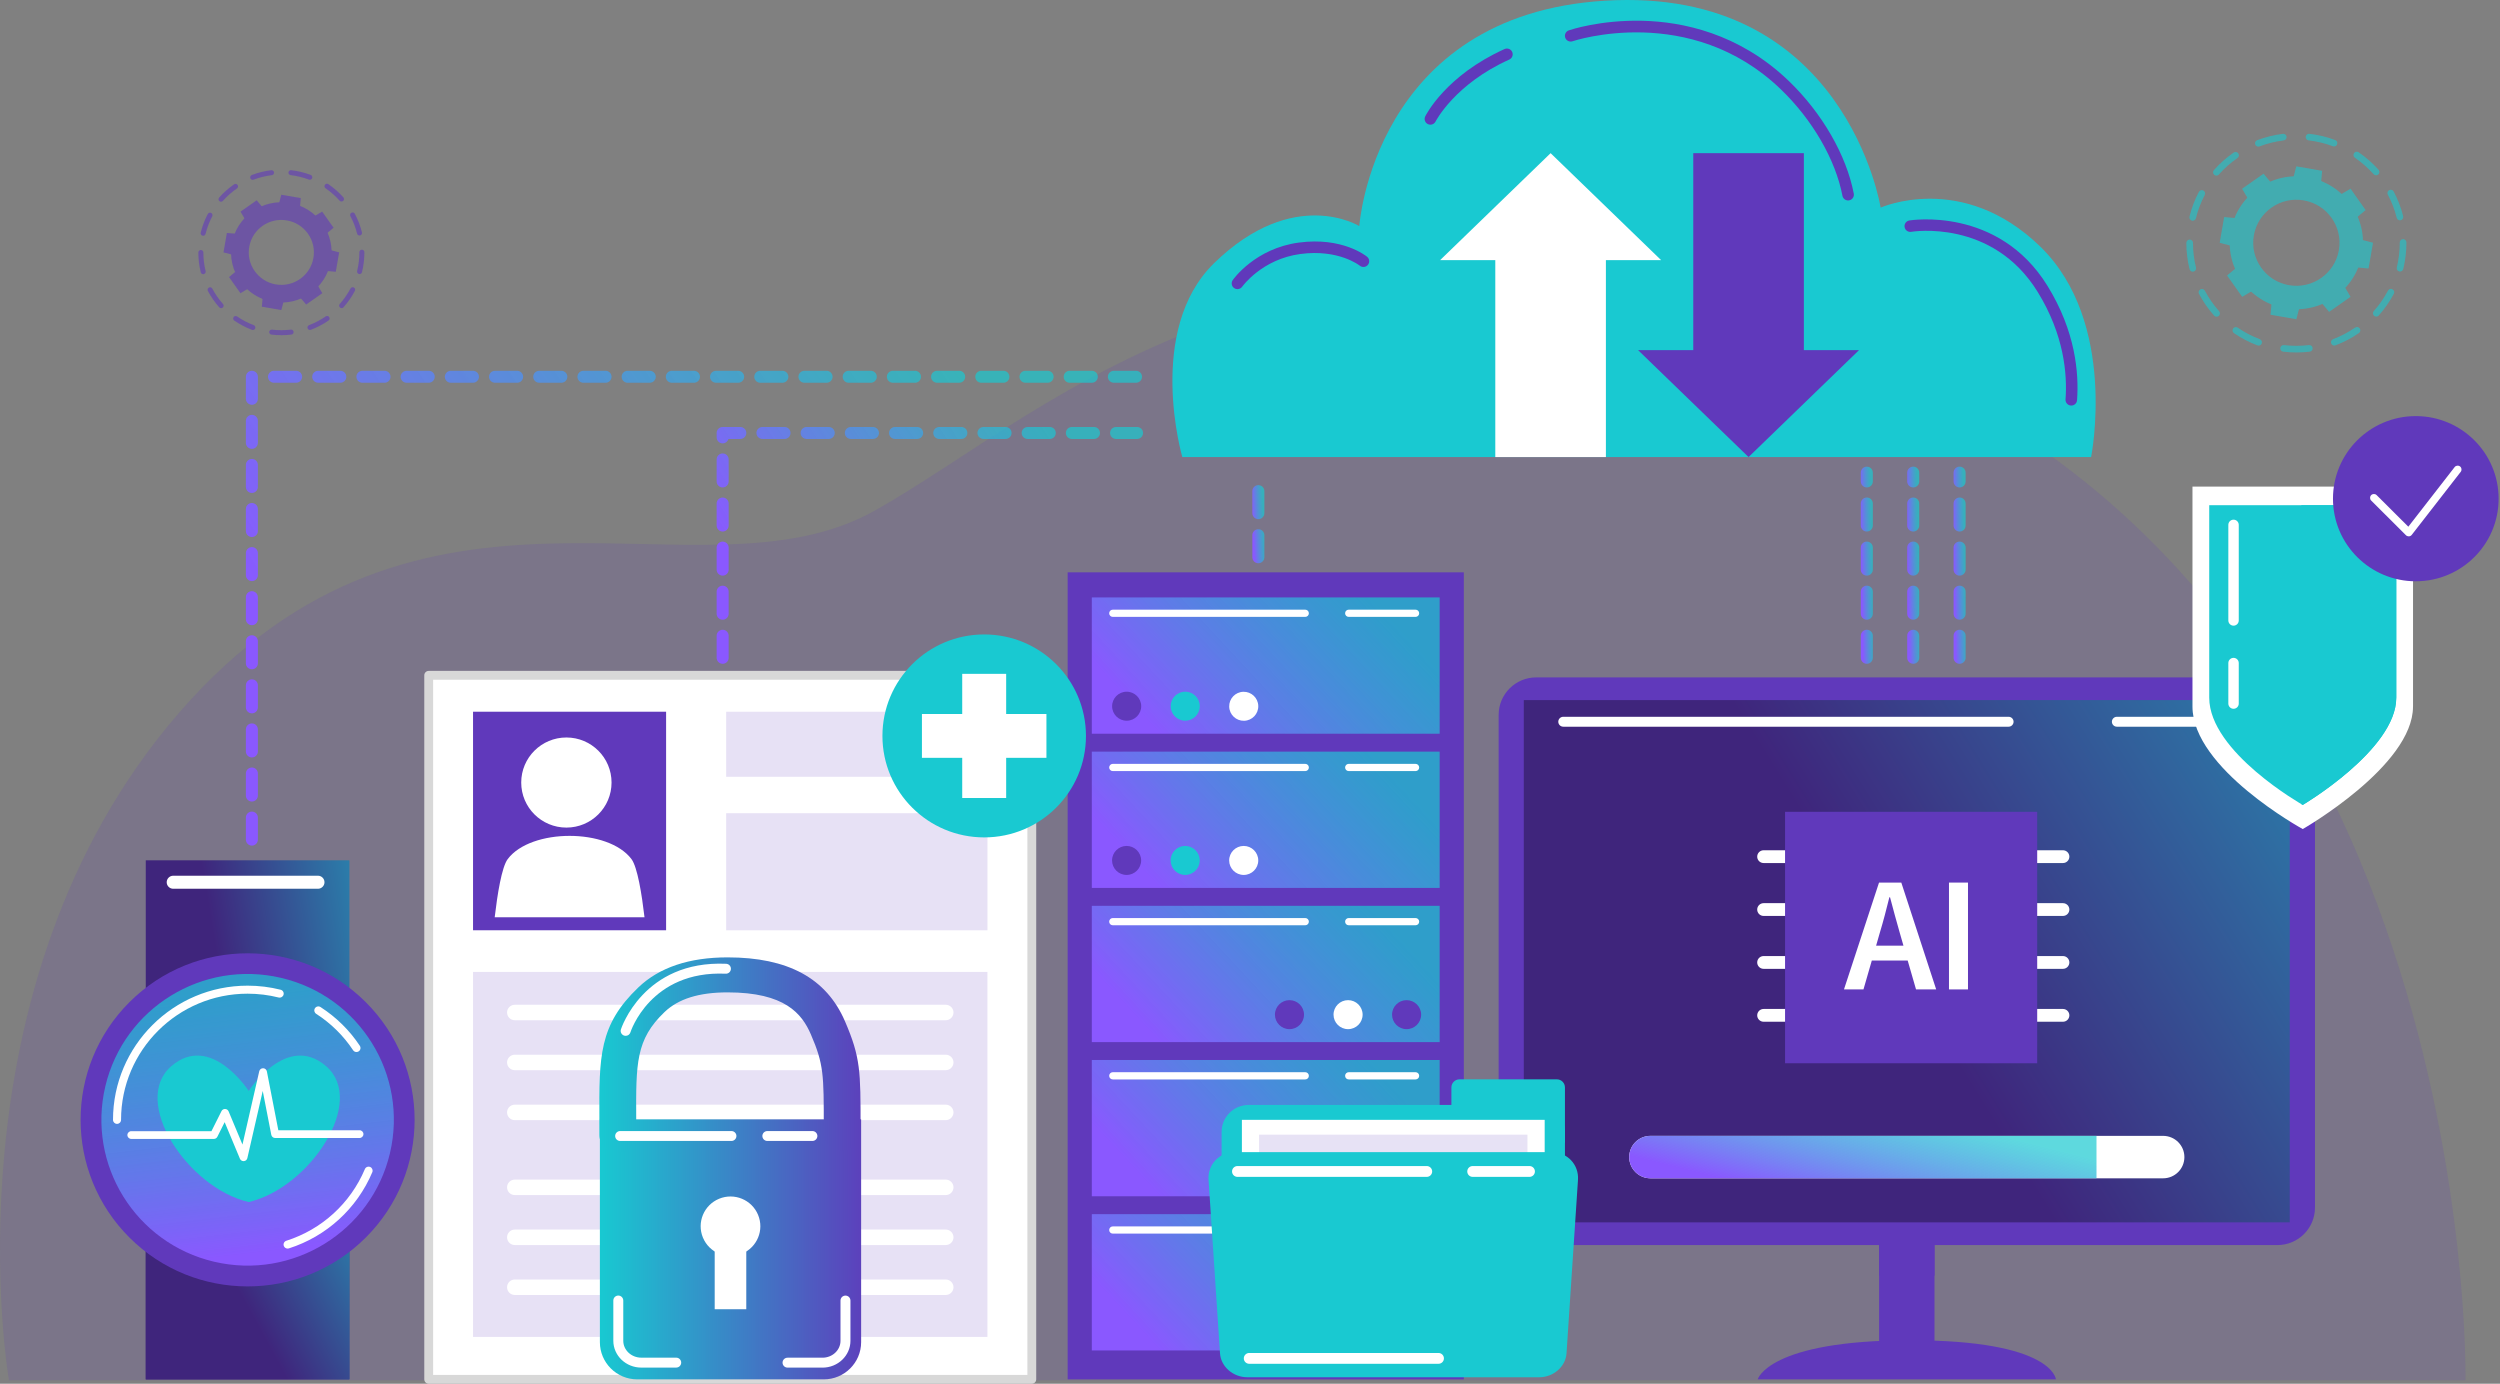 <svg width="542" height="300" viewBox="0 0 542 300" fill="none" xmlns="http://www.w3.org/2000/svg">
<rect x="0" y="0" width="542" height="300" fill="#808080" stroke="none"/>
<g opacity="0.6">
<path d="M497.86 76.415H497.856C496.902 76.415 495.944 76.359 495.003 76.246C494.608 76.201 494.323 75.843 494.372 75.445C494.418 75.052 494.781 74.767 495.176 74.817C496.06 74.922 496.962 74.975 497.86 74.975H497.863C498.769 74.975 499.681 74.918 500.58 74.813C500.978 74.764 501.333 75.045 501.383 75.442C501.432 75.835 501.15 76.194 500.752 76.243C499.801 76.359 498.829 76.415 497.863 76.415H497.86ZM489.669 74.929C489.585 74.929 489.497 74.915 489.416 74.883C487.619 74.205 485.907 73.309 484.322 72.221C483.994 71.996 483.913 71.546 484.139 71.219C484.364 70.892 484.815 70.812 485.143 71.037C486.629 72.062 488.239 72.902 489.927 73.538C490.3 73.678 490.487 74.093 490.346 74.465C490.237 74.753 489.962 74.929 489.673 74.929H489.669ZM506.075 74.918C505.783 74.918 505.511 74.743 505.402 74.455C505.261 74.082 505.448 73.668 505.821 73.527C507.505 72.888 509.112 72.045 510.598 71.019C510.926 70.794 511.377 70.875 511.602 71.202C511.828 71.528 511.747 71.978 511.419 72.203C509.837 73.296 508.125 74.191 506.332 74.873C506.248 74.904 506.16 74.918 506.075 74.918ZM480.556 68.662C480.355 68.662 480.158 68.581 480.017 68.419C478.738 66.986 477.639 65.401 476.744 63.708C476.558 63.357 476.695 62.921 477.047 62.735C477.399 62.549 477.836 62.686 478.023 63.037C478.865 64.625 479.897 66.115 481.098 67.464C481.363 67.762 481.334 68.216 481.039 68.479C480.901 68.602 480.729 68.662 480.559 68.662H480.556ZM515.174 68.641C515.005 68.641 514.833 68.581 514.695 68.458C514.396 68.194 514.371 67.741 514.635 67.443C515.837 66.094 516.869 64.6 517.707 63.009C517.894 62.658 518.327 62.524 518.683 62.707C519.035 62.893 519.173 63.325 518.986 63.68C518.095 65.373 516.992 66.961 515.717 68.398C515.573 68.56 515.375 68.641 515.178 68.641H515.174ZM475.395 58.899C475.071 58.899 474.775 58.681 474.694 58.351C474.236 56.499 474 54.585 474 52.659C474 52.262 474.321 51.939 474.719 51.939C475.117 51.939 475.441 52.259 475.441 52.659C475.441 54.469 475.663 56.267 476.093 58.006C476.188 58.393 475.952 58.783 475.564 58.878C475.508 58.892 475.448 58.899 475.391 58.899H475.395ZM520.325 58.867C520.268 58.867 520.209 58.86 520.152 58.846C519.765 58.751 519.529 58.361 519.624 57.975C520.054 56.236 520.268 54.437 520.268 52.628V52.561C520.268 52.164 520.593 51.841 520.991 51.841C521.389 51.841 521.713 52.164 521.713 52.561V52.617C521.713 54.553 521.48 56.468 521.026 58.319C520.945 58.646 520.649 58.867 520.325 58.867ZM475.381 47.861C475.325 47.861 475.268 47.853 475.208 47.839C474.821 47.745 474.585 47.355 474.68 46.968C475.134 45.106 475.818 43.3 476.713 41.604C476.899 41.252 477.333 41.115 477.685 41.301C478.037 41.484 478.174 41.92 477.988 42.271C477.149 43.866 476.508 45.563 476.078 47.309C475.997 47.639 475.701 47.857 475.377 47.857L475.381 47.861ZM520.307 47.762C519.983 47.762 519.691 47.544 519.606 47.218C519.173 45.471 518.521 43.782 517.676 42.187C517.489 41.836 517.623 41.4 517.975 41.214C518.327 41.027 518.764 41.161 518.951 41.512C519.849 43.209 520.543 45.011 521.005 46.87C521.1 47.256 520.864 47.646 520.48 47.741C520.42 47.755 520.364 47.762 520.304 47.762H520.307ZM480.514 38.076C480.345 38.076 480.172 38.017 480.035 37.897C479.735 37.634 479.707 37.181 479.971 36.882C481.243 35.445 482.687 34.163 484.265 33.074C484.593 32.845 485.04 32.926 485.269 33.253C485.495 33.58 485.414 34.029 485.09 34.254C483.607 35.28 482.25 36.485 481.053 37.834C480.908 37.996 480.711 38.076 480.51 38.076H480.514ZM515.136 38.006C514.938 38.006 514.738 37.925 514.597 37.764C513.395 36.418 512.032 35.22 510.546 34.201C510.218 33.977 510.133 33.527 510.359 33.2C510.584 32.873 511.035 32.789 511.363 33.014C512.945 34.1 514.396 35.375 515.675 36.808C515.939 37.103 515.914 37.56 515.615 37.824C515.477 37.946 515.305 38.006 515.136 38.006ZM489.606 31.788C489.317 31.788 489.042 31.612 488.933 31.324C488.792 30.952 488.979 30.537 489.349 30.397C491.142 29.715 493.02 29.251 494.929 29.016C495.327 28.967 495.686 29.248 495.732 29.641C495.781 30.035 495.5 30.393 495.105 30.442C493.312 30.66 491.547 31.096 489.863 31.739C489.779 31.77 489.691 31.788 489.606 31.788ZM506.012 31.749C505.927 31.749 505.843 31.735 505.758 31.704C504.071 31.071 502.306 30.643 500.509 30.432C500.115 30.386 499.829 30.028 499.878 29.634C499.924 29.241 500.287 28.956 500.678 29.006C502.591 29.23 504.472 29.687 506.269 30.362C506.642 30.502 506.829 30.917 506.688 31.289C506.579 31.577 506.304 31.756 506.012 31.756V31.749Z" fill="#19C9D1"/>
<path d="M512.091 55.092C513.455 47.251 508.181 39.789 500.318 38.433C492.455 37.073 484.973 42.332 483.613 50.174C482.25 58.015 487.523 65.477 495.386 66.833C503.249 68.192 510.732 62.933 512.091 55.092ZM488.633 51.041C489.514 45.965 494.358 42.561 499.448 43.439C504.539 44.317 507.952 49.148 507.071 54.224C506.191 59.301 501.347 62.705 496.256 61.827C491.166 60.948 487.752 56.118 488.633 51.041Z" fill="#19C9D1"/>
<path d="M508.633 57.782L509.739 51.398L514.47 52.628L513.501 58.21L508.633 57.782Z" fill="#19C9D1"/>
<path d="M485.958 53.87L487.064 47.487L482.195 47.059L481.227 52.645L485.958 53.87Z" fill="#19C9D1"/>
<path d="M492.683 63.383L499.081 64.49L497.851 69.208L492.25 68.242L492.683 63.383Z" fill="#19C9D1"/>
<path d="M496.609 40.777L503.007 41.884L503.44 37.029L497.839 36.062L496.609 40.777Z" fill="#19C9D1"/>
<path d="M501.812 63.876L507.121 60.145L509.598 64.35L504.951 67.613L501.812 63.876Z" fill="#19C9D1"/>
<path d="M488.562 45.125L493.868 41.394L490.732 37.656L486.086 40.923L488.562 45.125Z" fill="#19C9D1"/>
<path d="M486.576 56.594L490.318 61.888L486.104 64.354L482.828 59.724L486.576 56.594Z" fill="#19C9D1"/>
<path d="M505.383 43.376L509.128 48.671L512.872 45.541L509.6 40.91L505.383 43.376Z" fill="#19C9D1"/>
<path d="M497.857 63.947C497.216 63.947 496.568 63.894 495.916 63.779C495.705 63.743 495.564 63.543 495.599 63.332C495.634 63.122 495.835 62.981 496.047 63.016C501.789 64.007 507.27 60.157 508.267 54.427C508.341 53.998 508.39 53.555 508.412 53.12C508.422 52.905 508.602 52.737 508.817 52.751C509.032 52.761 509.197 52.941 509.187 53.155C509.165 53.622 509.113 54.093 509.032 54.557C508.077 60.055 503.272 63.944 497.857 63.944V63.947Z" fill="#19C9D1"/>
<path d="M507.199 47.31C507.068 47.31 506.942 47.243 506.868 47.127C505.867 45.504 504.451 44.179 502.771 43.301C502.58 43.203 502.506 42.968 502.609 42.778C502.707 42.588 502.943 42.514 503.133 42.616C504.941 43.561 506.459 44.98 507.533 46.723C507.646 46.906 507.59 47.145 507.407 47.254C507.343 47.292 507.273 47.31 507.206 47.31H507.199Z" fill="#19C9D1"/>
<path d="M487.053 51.153C487.032 51.153 487.011 51.153 486.987 51.146C486.775 51.111 486.634 50.911 486.669 50.7C487.187 47.721 488.836 45.121 491.312 43.382C493.789 41.64 496.801 40.965 499.785 41.482C499.996 41.517 500.137 41.717 500.102 41.928C500.067 42.139 499.866 42.279 499.654 42.244C496.871 41.763 494.067 42.392 491.76 44.015C489.452 45.638 487.917 48.058 487.434 50.834C487.402 51.023 487.237 51.153 487.053 51.153Z" fill="#19C9D1"/>
</g>
<g opacity="0.6">
<path d="M61.002 72.669H61C60.28 72.669 59.554 72.625 58.843 72.542C58.544 72.506 58.332 72.236 58.367 71.938C58.403 71.641 58.672 71.427 58.972 71.464C59.64 71.543 60.322 71.585 61 71.585H61.002C61.686 71.585 62.375 71.543 63.049 71.462C63.345 71.424 63.618 71.639 63.654 71.936C63.689 72.234 63.476 72.504 63.178 72.54C62.46 72.627 61.728 72.671 61 72.671L61.002 72.669ZM54.821 71.545C54.756 71.545 54.691 71.535 54.629 71.51C53.275 70.998 51.981 70.322 50.786 69.498C50.538 69.327 50.477 68.99 50.648 68.743C50.819 68.495 51.159 68.435 51.405 68.605C52.528 69.379 53.742 70.014 55.015 70.495C55.296 70.601 55.438 70.915 55.332 71.194C55.248 71.41 55.042 71.545 54.823 71.545H54.821ZM67.198 71.539C66.979 71.539 66.773 71.406 66.689 71.189C66.583 70.909 66.725 70.597 67.004 70.488C68.275 70.008 69.489 69.371 70.609 68.597C70.855 68.427 71.195 68.489 71.367 68.734C71.538 68.982 71.475 69.319 71.229 69.49C70.035 70.314 68.744 70.992 67.39 71.504C67.328 71.528 67.261 71.539 67.196 71.539H67.198ZM47.944 66.814C47.794 66.814 47.644 66.752 47.538 66.631C46.574 65.549 45.743 64.353 45.067 63.075C44.928 62.811 45.03 62.483 45.295 62.343C45.56 62.204 45.889 62.306 46.031 62.57C46.666 63.77 47.446 64.894 48.351 65.911C48.551 66.136 48.531 66.479 48.305 66.677C48.201 66.768 48.072 66.814 47.944 66.814ZM74.068 66.802C73.939 66.802 73.811 66.756 73.707 66.664C73.482 66.465 73.461 66.123 73.661 65.899C74.567 64.881 75.347 63.756 75.979 62.555C76.119 62.291 76.448 62.187 76.713 62.327C76.981 62.466 77.083 62.795 76.943 63.059C76.269 64.336 75.439 65.535 74.475 66.619C74.367 66.739 74.218 66.802 74.068 66.802ZM44.051 59.445C43.807 59.445 43.584 59.279 43.524 59.033C43.177 57.635 43.002 56.191 43 54.739C43 54.439 43.242 54.196 43.544 54.196C43.845 54.196 44.089 54.439 44.089 54.739C44.089 56.104 44.256 57.462 44.581 58.773C44.654 59.064 44.475 59.358 44.183 59.43C44.139 59.441 44.095 59.447 44.051 59.447V59.445ZM77.953 59.426C77.909 59.426 77.865 59.422 77.823 59.41C77.531 59.339 77.352 59.044 77.425 58.752C77.748 57.439 77.911 56.083 77.911 54.716V54.676C77.911 54.377 78.155 54.133 78.456 54.133C78.756 54.133 79 54.377 79 54.676V54.716C79 56.168 78.825 57.614 78.481 59.01C78.42 59.258 78.197 59.424 77.953 59.424V59.426ZM44.043 51.115C43.999 51.115 43.958 51.111 43.914 51.098C43.622 51.027 43.442 50.734 43.513 50.443C43.857 49.038 44.373 47.676 45.049 46.394C45.188 46.128 45.518 46.026 45.783 46.165C46.05 46.305 46.152 46.633 46.013 46.898C45.38 48.102 44.894 49.382 44.571 50.701C44.51 50.948 44.287 51.115 44.043 51.115ZM77.942 51.059C77.698 51.059 77.475 50.894 77.415 50.647C77.087 49.33 76.599 48.052 75.96 46.85C75.821 46.585 75.921 46.257 76.188 46.115C76.453 45.976 76.782 46.076 76.924 46.342C77.602 47.621 78.124 48.982 78.472 50.384C78.545 50.676 78.366 50.969 78.076 51.042C78.032 51.052 77.988 51.059 77.944 51.059H77.942ZM47.919 43.735C47.792 43.735 47.663 43.689 47.558 43.6C47.333 43.402 47.312 43.059 47.51 42.834C48.472 41.75 49.561 40.783 50.752 39.961C50.999 39.791 51.339 39.851 51.51 40.098C51.681 40.344 51.62 40.683 51.372 40.854C50.254 41.628 49.227 42.537 48.326 43.554C48.218 43.675 48.069 43.737 47.917 43.737L47.919 43.735ZM74.043 43.694C73.893 43.694 73.745 43.631 73.636 43.513C72.731 42.497 71.702 41.592 70.58 40.82C70.332 40.65 70.269 40.313 70.44 40.065C70.611 39.818 70.949 39.755 71.198 39.926C72.391 40.745 73.484 41.709 74.448 42.788C74.648 43.013 74.627 43.356 74.404 43.554C74.3 43.646 74.17 43.691 74.043 43.691V43.694ZM54.783 38.992C54.564 38.992 54.357 38.858 54.274 38.642C54.168 38.361 54.307 38.049 54.589 37.941C55.943 37.427 57.359 37.078 58.801 36.901C59.099 36.865 59.371 37.078 59.408 37.373C59.444 37.67 59.233 37.941 58.935 37.978C57.581 38.143 56.25 38.471 54.979 38.954C54.914 38.979 54.85 38.989 54.785 38.989L54.783 38.992ZM67.163 38.971C67.098 38.971 67.033 38.96 66.971 38.935C65.698 38.457 64.365 38.132 63.011 37.972C62.713 37.937 62.5 37.666 62.535 37.369C62.571 37.071 62.838 36.859 63.141 36.895C64.584 37.065 66.003 37.41 67.357 37.92C67.638 38.026 67.78 38.338 67.674 38.619C67.593 38.836 67.384 38.971 67.165 38.971H67.163Z" fill="#6039BB"/>
<path d="M71.738 56.575C72.764 50.658 68.788 45.03 62.852 44.005C56.919 42.981 51.276 46.947 50.247 52.865C49.221 58.782 53.197 64.41 59.133 65.436C65.066 66.46 70.709 62.494 71.738 56.575ZM54.036 53.519C54.701 49.687 58.354 47.119 62.197 47.783C66.04 48.447 68.615 52.09 67.949 55.922C67.284 59.754 63.63 62.321 59.788 61.658C55.945 60.994 53.37 57.351 54.036 53.519Z" fill="#6039BB"/>
<path d="M69.125 58.599L69.962 53.785L73.531 54.711L72.799 58.924L69.125 58.599Z" fill="#6039BB"/>
<path d="M52.023 55.649L52.859 50.832L49.185 50.508L48.453 54.723L52.023 55.649Z" fill="#6039BB"/>
<path d="M57.091 62.832L61.921 63.664L60.99 67.224L56.766 66.496L57.091 62.832Z" fill="#6039BB"/>
<path d="M60.055 45.779L64.884 46.613L65.21 42.949L60.985 42.219L60.055 45.779Z" fill="#6039BB"/>
<path d="M64 63.206L68.008 60.391L69.875 63.561L66.368 66.025L64 63.206Z" fill="#6039BB"/>
<path d="M54.008 49.058L58.013 46.241L55.645 43.422L52.141 45.885L54.008 49.058Z" fill="#6039BB"/>
<path d="M52.483 57.707L55.308 61.702L52.126 63.564L49.656 60.068L52.483 57.707Z" fill="#6039BB"/>
<path d="M66.664 47.737L69.489 51.732L72.316 49.37L69.846 45.875L66.664 47.737Z" fill="#6039BB"/>
<path d="M61.01 63.262C60.52 63.262 60.026 63.22 59.531 63.135C59.373 63.108 59.266 62.956 59.293 62.798C59.32 62.64 59.473 62.534 59.631 62.561C61.73 62.923 63.845 62.448 65.588 61.225C67.329 60.002 68.487 58.173 68.852 56.08C68.909 55.755 68.946 55.422 68.961 55.094C68.969 54.934 69.101 54.807 69.268 54.817C69.428 54.825 69.553 54.961 69.545 55.123C69.528 55.474 69.489 55.83 69.428 56.18C69.038 58.427 67.795 60.389 65.925 61.701C64.465 62.727 62.761 63.262 61.012 63.262H61.01Z" fill="#6039BB"/>
<path d="M68.054 50.698C67.956 50.698 67.86 50.648 67.803 50.558C67.05 49.333 65.98 48.334 64.712 47.671C64.568 47.596 64.513 47.419 64.588 47.278C64.663 47.134 64.841 47.08 64.983 47.155C66.345 47.868 67.493 48.94 68.302 50.255C68.387 50.392 68.344 50.571 68.206 50.656C68.158 50.685 68.106 50.7 68.054 50.7V50.698Z" fill="#6039BB"/>
<path d="M52.855 53.603C52.838 53.603 52.821 53.603 52.805 53.599C52.646 53.572 52.54 53.42 52.567 53.262C52.957 51.015 54.2 49.053 56.069 47.741C57.939 46.426 60.209 45.918 62.462 46.307C62.62 46.334 62.727 46.486 62.7 46.644C62.672 46.802 62.52 46.908 62.362 46.881C60.263 46.519 58.147 46.994 56.405 48.217C54.663 49.44 53.505 51.269 53.14 53.362C53.115 53.504 52.992 53.603 52.852 53.603H52.855Z" fill="#6039BB"/>
</g>
<path d="M534.518 299.25H1.943C1.943 299.25 -12.769 214.086 38.774 154.585C91.505 93.714 151.377 132.073 189.539 110.769C227.702 89.465 281.956 33.698 398.624 74.912C537.67 124.028 534.518 299.25 534.518 299.25Z" fill="#6039BB" fill-opacity="0.15"/>
<path d="M317.358 124.082H231.469V299.044H317.358V124.082Z" fill="#6039BB"/>
<path d="M312.117 129.523H236.703V159.07H312.117V129.523Z" fill="url(#paint0_linear_2344_2234)"/>
<path d="M282.977 133.743H241.255C240.819 133.743 240.469 133.394 240.469 132.959C240.469 132.525 240.819 132.176 241.255 132.176H282.977C283.413 132.176 283.763 132.525 283.763 132.959C283.763 133.394 283.413 133.743 282.977 133.743Z" fill="white"/>
<path d="M306.894 133.743H292.403C291.967 133.743 291.617 133.394 291.617 132.959C291.617 132.525 291.967 132.176 292.403 132.176H306.894C307.33 132.176 307.679 132.525 307.679 132.959C307.679 133.394 307.33 133.743 306.894 133.743Z" fill="white"/>
<path d="M244.289 156.252C246.031 156.235 247.429 154.815 247.413 153.078C247.397 151.342 245.972 149.947 244.231 149.963C242.49 149.979 241.091 151.4 241.107 153.136C241.123 154.873 242.548 156.268 244.289 156.252Z" fill="#6039BB"/>
<path d="M256.985 156.248C258.726 156.232 260.124 154.811 260.108 153.074C260.092 151.338 258.668 149.943 256.926 149.959C255.185 149.975 253.786 151.396 253.803 153.133C253.819 154.869 255.243 156.264 256.985 156.248Z" fill="#19C9D1"/>
<path d="M269.727 156.265C271.467 156.219 272.841 154.774 272.794 153.038C272.748 151.302 271.299 149.932 269.558 149.979C267.817 150.025 266.444 151.47 266.49 153.206C266.537 154.942 267.986 156.311 269.727 156.265Z" fill="white"/>
<path d="M312.117 162.953H236.703V192.5H312.117V162.953Z" fill="url(#paint1_linear_2344_2234)"/>
<path d="M282.977 167.173H241.255C240.819 167.173 240.469 166.824 240.469 166.389C240.469 165.954 240.819 165.605 241.255 165.605H282.977C283.413 165.605 283.763 165.954 283.763 166.389C283.763 166.824 283.413 167.173 282.977 167.173Z" fill="white"/>
<path d="M306.894 167.173H292.403C291.967 167.173 291.617 166.824 291.617 166.389C291.617 165.954 291.967 165.605 292.403 165.605H306.894C307.33 165.605 307.679 165.954 307.679 166.389C307.679 166.824 307.33 167.173 306.894 167.173Z" fill="white"/>
<path d="M247.4 186.543C247.4 188.277 245.986 189.687 244.247 189.687C242.507 189.687 241.094 188.277 241.094 186.543C241.094 184.808 242.507 183.398 244.247 183.398C245.986 183.398 247.4 184.808 247.4 186.543Z" fill="#6039BB"/>
<path d="M260.095 186.543C260.095 188.277 258.682 189.687 256.942 189.687C255.203 189.687 253.789 188.277 253.789 186.543C253.789 184.808 255.203 183.398 256.942 183.398C258.682 183.398 260.095 184.808 260.095 186.543Z" fill="#19C9D1"/>
<path d="M272.79 186.543C272.79 188.277 271.377 189.687 269.637 189.687C267.898 189.687 266.484 188.277 266.484 186.543C266.484 184.808 267.898 183.398 269.637 183.398C271.377 183.398 272.79 184.808 272.79 186.543Z" fill="white"/>
<path d="M312.117 196.383H236.703V225.929H312.117V196.383Z" fill="url(#paint2_linear_2344_2234)"/>
<path d="M282.977 200.599H241.255C240.819 200.599 240.469 200.25 240.469 199.815C240.469 199.38 240.819 199.031 241.255 199.031H282.977C283.413 199.031 283.763 199.38 283.763 199.815C283.763 200.25 283.413 200.599 282.977 200.599Z" fill="white"/>
<path d="M306.894 200.599H292.403C291.967 200.599 291.617 200.25 291.617 199.815C291.617 199.38 291.967 199.031 292.403 199.031H306.894C307.33 199.031 307.679 199.38 307.679 199.815C307.679 200.25 307.33 200.599 306.894 200.599Z" fill="white"/>
<path d="M279.559 223.121C281.301 223.121 282.712 221.713 282.712 219.976C282.712 218.24 281.301 216.832 279.559 216.832C277.818 216.832 276.406 218.24 276.406 219.976C276.406 221.713 277.818 223.121 279.559 223.121Z" fill="#6039BB"/>
<path d="M292.262 223.121C294.004 223.121 295.415 221.713 295.415 219.976C295.415 218.24 294.004 216.832 292.262 216.832C290.521 216.832 289.109 218.24 289.109 219.976C289.109 221.713 290.521 223.121 292.262 223.121Z" fill="white"/>
<path d="M304.95 223.121C306.691 223.121 308.103 221.713 308.103 219.976C308.103 218.24 306.691 216.832 304.95 216.832C303.209 216.832 301.797 218.24 301.797 219.976C301.797 221.713 303.209 223.121 304.95 223.121Z" fill="#6039BB"/>
<path d="M312.117 229.805H236.703V259.351H312.117V229.805Z" fill="url(#paint3_linear_2344_2234)"/>
<path d="M282.977 234.021H241.255C240.819 234.021 240.469 233.672 240.469 233.237C240.469 232.802 240.819 232.453 241.255 232.453H282.977C283.413 232.453 283.763 232.802 283.763 233.237C283.763 233.672 283.413 234.021 282.977 234.021Z" fill="white"/>
<path d="M306.894 234.021H292.403C291.967 234.021 291.617 233.672 291.617 233.237C291.617 232.802 291.967 232.453 292.403 232.453H306.894C307.33 232.453 307.679 232.802 307.679 233.237C307.679 233.672 307.33 234.021 306.894 234.021Z" fill="white"/>
<path d="M279.804 256.503C281.541 256.38 282.848 254.875 282.725 253.143C282.601 251.411 281.093 250.107 279.356 250.23C277.619 250.353 276.311 251.857 276.435 253.59C276.558 255.322 278.067 256.626 279.804 256.503Z" fill="#6039BB"/>
<path d="M292.507 256.503C294.244 256.38 295.552 254.875 295.428 253.143C295.304 251.411 293.796 250.107 292.059 250.23C290.322 250.353 289.014 251.857 289.138 253.59C289.261 255.322 290.77 256.626 292.507 256.503Z" fill="#19C9D1"/>
<path d="M305.032 256.553C306.772 256.502 308.142 255.054 308.091 253.318C308.04 251.582 306.588 250.216 304.847 250.267C303.106 250.318 301.737 251.767 301.788 253.502C301.839 255.238 303.291 256.604 305.032 256.553Z" fill="#19C9D1"/>
<path d="M312.117 263.23H236.703V292.777H312.117V263.23Z" fill="url(#paint4_linear_2344_2234)"/>
<path d="M282.977 267.45H241.255C240.819 267.45 240.469 267.101 240.469 266.667C240.469 266.232 240.819 265.883 241.255 265.883H282.977C283.413 265.883 283.763 266.232 283.763 266.667C283.763 267.101 283.413 267.45 282.977 267.45Z" fill="white"/>
<path d="M306.894 267.45H292.403C291.967 267.45 291.617 267.101 291.617 266.667C291.617 266.232 291.967 265.883 292.403 265.883H306.894C307.33 265.883 307.679 266.232 307.679 266.667C307.679 267.101 307.33 267.45 306.894 267.45Z" fill="white"/>
<path d="M256.327 99.086H453.353C453.353 99.086 459.228 69.845 442.294 53.426C425.417 37.064 407.725 45.015 407.725 45.015C407.725 45.015 400.121 -3.049 347.928 0.153C297.801 3.231 294.696 49.02 294.696 49.02C294.696 49.02 280.521 40.208 263.242 57.029C248.315 71.561 256.327 99.086 256.327 99.086Z" fill="#19C9D1"/>
<path d="M400.668 43.46C400.078 43.46 399.556 43.044 399.441 42.447C397.936 34.591 392.939 25.961 386.077 19.356C366.459 0.481 341.182 8.858 340.933 8.944C340.281 9.168 339.567 8.819 339.342 8.17C339.117 7.52 339.466 6.808 340.118 6.583C340.391 6.487 346.946 4.28 356.118 4.504C364.604 4.71 376.991 7.142 387.816 17.56C395.033 24.508 400.299 33.635 401.899 41.974C402.029 42.653 401.583 43.307 400.903 43.436C400.821 43.45 400.744 43.46 400.668 43.46Z" fill="#6039BB"/>
<path d="M449.053 87.922C449.024 87.922 448.991 87.922 448.962 87.922C448.272 87.87 447.754 87.272 447.807 86.584C448.209 81.079 447.491 72.573 441.774 63.298C431.965 47.38 414.542 50.223 414.365 50.257C413.684 50.376 413.037 49.922 412.918 49.244C412.798 48.565 413.253 47.92 413.933 47.8C414.125 47.767 433.216 44.651 443.906 61.993C449.973 71.837 450.735 80.897 450.304 86.77C450.256 87.425 449.705 87.927 449.058 87.927L449.053 87.922Z" fill="#6039BB"/>
<path d="M268.279 62.687C268.03 62.687 267.781 62.615 267.565 62.462C267 62.065 266.861 61.291 267.258 60.723C267.455 60.441 272.175 53.851 281.6 52.589C291.021 51.328 296.177 55.49 296.393 55.672C296.925 56.111 296.996 56.9 296.556 57.43C296.115 57.961 295.324 58.032 294.792 57.593C294.754 57.559 290.202 53.961 281.931 55.065C273.583 56.178 269.352 62.094 269.309 62.151C269.065 62.5 268.677 62.687 268.284 62.687H268.279Z" fill="#6039BB"/>
<path d="M310.108 27.034C309.921 27.034 309.734 26.991 309.557 26.905C308.939 26.599 308.685 25.854 308.986 25.237C309.164 24.879 313.481 16.359 326.184 10.634C326.817 10.352 327.555 10.629 327.842 11.255C328.125 11.881 327.847 12.622 327.219 12.908C315.384 18.241 311.272 26.265 311.234 26.341C311.013 26.781 310.573 27.034 310.113 27.034H310.108Z" fill="#6039BB"/>
<path d="M348.158 52.824H324.18V99.091H348.158V52.824Z" fill="white"/>
<path d="M336.173 33.207L312.219 56.393H360.128L336.173 33.207Z" fill="white"/>
<path d="M367.1 79.473H391.078V33.206H367.1V79.473Z" fill="#6039BB"/>
<path d="M379.087 99.088L403.037 75.906H355.133L379.087 99.088Z" fill="#6039BB"/>
<path d="M223.695 146.41H92.945V299.051H223.695V146.41Z" fill="white"/>
<path d="M144.411 154.301H102.555V201.681H144.411V154.301Z" fill="#6039BB"/>
<path d="M122.795 159.887C117.385 159.887 113 164.259 113 169.654C113 175.049 117.385 179.422 122.795 179.422C128.205 179.422 132.584 175.049 132.584 169.654C132.584 164.259 128.2 159.887 122.795 159.887Z" fill="white"/>
<path d="M110.072 186.251C108.769 187.985 107.83 193.916 107.25 198.862H139.729C139.149 193.916 138.205 187.981 136.902 186.251C131.856 179.541 115.118 179.541 110.072 186.251Z" fill="white"/>
<path d="M214.084 154.305H157.43V168.407H214.084V154.305Z" fill="#6039BB" fill-opacity="0.15"/>
<path d="M214.084 176.305H157.43V201.689H214.084V176.305Z" fill="#6039BB" fill-opacity="0.15"/>
<path d="M214.075 210.711H102.555V289.846H214.075V210.711Z" fill="#6039BB" fill-opacity="0.15"/>
<path d="M205.033 221.187H111.612C110.682 221.187 109.93 220.436 109.93 219.509C109.93 218.582 110.682 217.832 111.612 217.832H205.033C205.963 217.832 206.715 218.582 206.715 219.509C206.715 220.436 205.963 221.187 205.033 221.187Z" fill="white"/>
<path d="M205.033 232.015H111.612C110.682 232.015 109.93 231.265 109.93 230.337C109.93 229.41 110.682 228.66 111.612 228.66H205.033C205.963 228.66 206.715 229.41 206.715 230.337C206.715 231.265 205.963 232.015 205.033 232.015Z" fill="white"/>
<path d="M205.033 242.847H111.612C110.682 242.847 109.93 242.097 109.93 241.17C109.93 240.242 110.682 239.492 111.612 239.492H205.033C205.963 239.492 206.715 240.242 206.715 241.17C206.715 242.097 205.963 242.847 205.033 242.847Z" fill="white"/>
<path d="M205.033 259.093H111.612C110.682 259.093 109.93 258.343 109.93 257.416C109.93 256.489 110.682 255.738 111.612 255.738H205.033C205.963 255.738 206.715 256.489 206.715 257.416C206.715 258.343 205.963 259.093 205.033 259.093Z" fill="white"/>
<path d="M205.033 269.925H111.612C110.682 269.925 109.93 269.175 109.93 268.248C109.93 267.321 110.682 266.57 111.612 266.57H205.033C205.963 266.57 206.715 267.321 206.715 268.248C206.715 269.175 205.963 269.925 205.033 269.925Z" fill="white"/>
<path d="M205.033 280.753H111.612C110.682 280.753 109.93 280.003 109.93 279.076C109.93 278.149 110.682 277.398 111.612 277.398H205.033C205.963 277.398 206.715 278.149 206.715 279.076C206.715 280.003 205.963 280.753 205.033 280.753Z" fill="white"/>
<path d="M223.693 300.001H92.943C92.416 300.001 91.984 299.571 91.984 299.045V146.405C91.984 145.879 92.416 145.449 92.943 145.449H223.693C224.22 145.449 224.651 145.879 224.651 146.405V299.045C224.651 299.571 224.22 300.001 223.693 300.001ZM93.901 298.09H222.735V147.361H93.901V298.09Z" fill="#D8D8D8"/>
<path d="M213.374 181.549C225.558 181.549 235.436 171.699 235.436 159.548C235.436 147.397 225.558 137.547 213.374 137.547C201.19 137.547 191.312 147.397 191.312 159.548C191.312 171.699 201.19 181.549 213.374 181.549Z" fill="#19C9D1"/>
<path d="M218.136 146.09H208.609V173.008H218.136V146.09Z" fill="white"/>
<path d="M226.867 164.297V154.797H199.875V164.297H226.867Z" fill="white"/>
<path d="M381.062 299.044H445.724C445.724 299.044 445.096 290.566 414.227 290.566C383.358 290.566 381.062 299.044 381.062 299.044Z" fill="#6039BB"/>
<path d="M419.399 262.379H407.391V290.75H419.399V262.379Z" fill="#6039BB"/>
<path d="M419.399 262.379H407.391V276.567H419.399V262.379Z" fill="#6039BB"/>
<path d="M493.742 146.859H333.052C328.553 146.859 324.906 150.497 324.906 154.983V261.81C324.906 266.297 328.553 269.934 333.052 269.934H493.742C498.241 269.934 501.888 266.297 501.888 261.81V154.983C501.888 150.497 498.241 146.859 493.742 146.859Z" fill="#6039BB"/>
<path d="M496.416 151.781H330.359V265.007H496.416V151.781Z" fill="url(#paint5_linear_2344_2234)"/>
<path d="M489.03 157.549H458.938C458.343 157.549 457.859 157.066 457.859 156.474C457.859 155.881 458.343 155.398 458.938 155.398H489.03C489.625 155.398 490.108 155.881 490.108 156.474C490.108 157.066 489.625 157.549 489.03 157.549Z" fill="white"/>
<path d="M435.465 157.549H338.914C338.32 157.549 337.836 157.066 337.836 156.474C337.836 155.881 338.32 155.398 338.914 155.398H435.465C436.059 155.398 436.543 155.881 436.543 156.474C436.543 157.066 436.059 157.549 435.465 157.549Z" fill="white"/>
<path d="M391.014 187.108H382.351C381.584 187.108 380.961 186.486 380.961 185.722C380.961 184.957 381.584 184.336 382.351 184.336H391.014C391.781 184.336 392.404 184.957 392.404 185.722C392.404 186.486 391.781 187.108 391.014 187.108Z" fill="white"/>
<path d="M391.014 198.576H382.351C381.584 198.576 380.961 197.955 380.961 197.191C380.961 196.426 381.584 195.805 382.351 195.805H391.014C391.781 195.805 392.404 196.426 392.404 197.191C392.404 197.955 391.781 198.576 391.014 198.576Z" fill="white"/>
<path d="M391.014 210.045H382.351C381.584 210.045 380.961 209.424 380.961 208.659C380.961 207.895 381.584 207.273 382.351 207.273H391.014C391.781 207.273 392.404 207.895 392.404 208.659C392.404 209.424 391.781 210.045 391.014 210.045Z" fill="white"/>
<path d="M391.014 221.514H382.351C381.584 221.514 380.961 220.893 380.961 220.128C380.961 219.363 381.584 218.742 382.351 218.742H391.014C391.781 218.742 392.404 219.363 392.404 220.128C392.404 220.893 391.781 221.514 391.014 221.514Z" fill="white"/>
<path d="M447.249 187.108H438.585C437.818 187.108 437.195 186.486 437.195 185.722C437.195 184.957 437.818 184.336 438.585 184.336H447.249C448.015 184.336 448.638 184.957 448.638 185.722C448.638 186.486 448.015 187.108 447.249 187.108Z" fill="white"/>
<path d="M447.249 198.576H438.585C437.818 198.576 437.195 197.955 437.195 197.191C437.195 196.426 437.818 195.805 438.585 195.805H447.249C448.015 195.805 448.638 196.426 448.638 197.191C448.638 197.955 448.015 198.576 447.249 198.576Z" fill="white"/>
<path d="M447.249 210.045H438.585C437.818 210.045 437.195 209.424 437.195 208.659C437.195 207.895 437.818 207.273 438.585 207.273H447.249C448.015 207.273 448.638 207.895 448.638 208.659C448.638 209.424 448.015 210.045 447.249 210.045Z" fill="white"/>
<path d="M447.249 221.514H438.585C437.818 221.514 437.195 220.893 437.195 220.128C437.195 219.363 437.818 218.742 438.585 218.742H447.249C448.015 218.742 448.638 219.363 448.638 220.128C448.638 220.893 448.015 221.514 447.249 221.514Z" fill="white"/>
<path d="M441.665 176H387V230.515H441.665V176Z" fill="#6039BB"/>
<path d="M413.588 208.236H405.811L404 214.506H399.773L407.373 191.344H412.203L419.765 214.506H415.395L413.584 208.236H413.588ZM412.668 205.016L411.854 202.182C411.144 199.74 410.435 197.083 409.76 194.531H409.616C408.974 197.116 408.303 199.735 407.555 202.182L406.741 205.016H412.673H412.668Z" fill="white"/>
<path d="M422.539 191.344H426.66V214.506H422.539V191.344Z" fill="white"/>
<path d="M468.963 255.458H357.825C355.276 255.458 353.211 253.398 353.211 250.856C353.211 248.314 355.276 246.254 357.825 246.254H468.963C471.512 246.254 473.577 248.314 473.577 250.856C473.577 253.398 471.512 255.458 468.963 255.458Z" fill="white"/>
<path d="M454.52 246.254H357.825C355.276 246.254 353.211 248.314 353.211 250.856C353.211 253.398 355.276 255.458 357.825 255.458H454.52V246.254Z" fill="url(#paint6_linear_2344_2234)"/>
<path d="M523.141 153.183C523.141 166.061 499.235 179.742 499.235 179.742C499.235 179.742 475.328 166.663 475.328 153.183V105.496H523.146V153.183H523.141Z" fill="white"/>
<path d="M519.509 151.263C519.509 162.532 499.235 174.507 499.235 174.507C499.235 174.507 478.961 163.062 478.961 151.263V109.531H519.514V151.263H519.509Z" fill="#19C9D1"/>
<path d="M498.934 174.33C499.126 174.44 499.236 174.507 499.236 174.507C499.236 174.507 519.511 162.532 519.511 151.263V109.531H498.93V174.335L498.934 174.33Z" fill="#19C9D1"/>
<path d="M484.232 153.665C483.609 153.665 483.102 153.158 483.102 152.537V143.749C483.102 143.128 483.609 142.621 484.232 142.621C484.855 142.621 485.363 143.128 485.363 143.749V152.537C485.363 153.158 484.855 153.665 484.232 153.665Z" fill="white"/>
<path d="M484.232 135.645C483.609 135.645 483.102 135.138 483.102 134.517V113.792C483.102 113.171 483.609 112.664 484.232 112.664C484.855 112.664 485.363 113.171 485.363 113.792V134.517C485.363 135.138 484.855 135.645 484.232 135.645Z" fill="white"/>
<path d="M523.744 126.022C533.66 126.022 541.699 118.006 541.699 108.117C541.699 98.228 533.66 90.211 523.744 90.211C513.828 90.211 505.789 98.228 505.789 108.117C505.789 118.006 513.828 126.022 523.744 126.022Z" fill="#6039BB"/>
<path d="M522.204 116.282C521.984 116.282 521.768 116.196 521.61 116.038L514.073 108.521C513.747 108.196 513.747 107.666 514.073 107.341C514.398 107.016 514.93 107.016 515.256 107.341L522.123 114.189L532.162 101.272C532.444 100.909 532.972 100.842 533.336 101.124C533.7 101.406 533.767 101.931 533.484 102.295L522.866 115.962C522.717 116.153 522.497 116.267 522.257 116.282C522.238 116.282 522.223 116.282 522.204 116.282Z" fill="white"/>
<path d="M270.704 239.555H333.42C336.654 239.555 339.28 242.173 339.28 245.399V287.485C339.28 290.71 336.654 293.329 333.42 293.329H270.704C267.47 293.329 264.844 290.71 264.844 287.485V245.399C264.844 242.173 267.47 239.555 270.704 239.555Z" fill="#19C9D1"/>
<path d="M316.423 234H337.521C338.494 234 339.28 234.784 339.28 235.754V247.734H314.664V235.754C314.664 234.784 315.45 234 316.423 234Z" fill="#19C9D1"/>
<path d="M334.886 242.781H269.242V293.822H334.886V242.781Z" fill="white"/>
<path d="M331.151 245.996H272.969V252.839H331.151V245.996Z" fill="#E7E2F5"/>
<path d="M331.151 256.945H272.969V260.367H331.151V256.945Z" fill="#D8D8D8"/>
<path d="M331.151 262.422H272.969V265.843H331.151V262.422Z" fill="#D8D8D8"/>
<path d="M331.151 267.891H272.969V271.312H331.151V267.891Z" fill="#D8D8D8"/>
<path d="M331.151 275.328H272.969V278.75H331.151V275.328Z" fill="#D8D8D8"/>
<path d="M331.151 280.805H272.969V284.226H331.151V280.805Z" fill="#D8D8D8"/>
<path d="M331.151 286.273H272.969V289.695H331.151V286.273Z" fill="#D8D8D8"/>
<path d="M333.699 298.59H270.427C267.341 298.59 264.691 296.286 264.5 293.419L262.013 255.778C261.797 252.485 264.332 249.785 267.686 249.785H336.435C339.784 249.785 342.324 252.48 342.108 255.778L339.621 293.419C339.43 296.286 336.78 298.59 333.694 298.59H333.699Z" fill="#19C9D1"/>
<path d="M331.591 255.148H319.28C318.629 255.148 318.102 254.622 318.102 253.972C318.102 253.323 318.629 252.797 319.28 252.797H331.591C332.242 252.797 332.769 253.323 332.769 253.972C332.769 254.622 332.242 255.148 331.591 255.148Z" fill="white"/>
<path d="M309.316 255.148H268.288C267.636 255.148 267.109 254.622 267.109 253.972C267.109 253.323 267.636 252.797 268.288 252.797H309.316C309.968 252.797 310.495 253.323 310.495 253.972C310.495 254.622 309.968 255.148 309.316 255.148Z" fill="white"/>
<path d="M311.863 295.671H270.835C270.183 295.671 269.656 295.145 269.656 294.5C269.656 293.855 270.183 293.324 270.835 293.324H311.863C312.514 293.324 313.042 293.85 313.042 294.5C313.042 295.15 312.514 295.671 311.863 295.671Z" fill="white"/>
<path d="M75.754 186.516H31.602V299.049H75.754V186.516Z" fill="url(#paint7_linear_2344_2234)"/>
<path d="M75.754 264.836H31.602V299.051H75.754V264.836Z" fill="url(#paint8_linear_2344_2234)"/>
<path d="M68.931 192.684H37.559C36.773 192.684 36.141 192.049 36.141 191.27C36.141 190.491 36.778 189.855 37.559 189.855H68.931C69.717 189.855 70.35 190.491 70.35 191.27C70.35 192.049 69.712 192.684 68.931 192.684Z" fill="white"/>
<path d="M79.284 268.317C93.423 254.216 93.423 231.354 79.284 217.253C65.144 203.152 42.219 203.152 28.079 217.253C13.939 231.354 13.939 254.216 28.079 268.317C42.219 282.418 65.144 282.418 79.284 268.317Z" fill="#6039BB"/>
<path d="M84.537 250.034C88.558 233.043 78.006 216.018 60.968 212.007C43.93 207.997 26.857 218.52 22.836 235.512C18.815 252.503 29.367 269.528 46.405 273.539C63.443 277.549 80.516 267.026 84.537 250.034Z" fill="url(#paint9_linear_2344_2234)"/>
<path d="M70.68 231.13C62.151 223.795 53.942 236.487 53.942 236.487H53.899C53.899 236.487 45.691 223.795 37.161 231.13C28.258 238.785 40.721 257.537 53.899 260.595H53.942C67.115 257.532 79.579 238.781 70.68 231.13Z" fill="#19C9D1"/>
<path d="M52.798 251.731C52.458 251.731 52.151 251.531 52.017 251.215L48.706 243.287L47.12 246.456C46.976 246.742 46.684 246.919 46.363 246.919H28.461C27.996 246.919 27.617 246.542 27.617 246.078C27.617 245.615 27.996 245.237 28.461 245.237H45.841L48.021 240.889C48.169 240.592 48.481 240.406 48.807 240.425C49.137 240.435 49.43 240.64 49.559 240.941L52.568 248.138L56.205 232.249C56.296 231.862 56.641 231.584 57.044 231.594C57.442 231.599 57.782 231.885 57.858 232.277L60.341 245.036H77.951C78.415 245.036 78.794 245.414 78.794 245.877C78.794 246.341 78.415 246.719 77.951 246.719H59.646C59.243 246.719 58.894 246.432 58.817 246.035L56.962 236.516L53.627 251.081C53.546 251.44 53.244 251.703 52.875 251.731C52.851 251.731 52.827 251.731 52.803 251.731H52.798Z" fill="white"/>
<path d="M62.353 270.694C61.984 270.694 61.639 270.46 61.519 270.087C61.37 269.628 61.624 269.141 62.084 268.993C69.766 266.546 75.971 260.883 79.105 253.462C79.292 253.018 79.805 252.812 80.25 252.998C80.696 253.185 80.902 253.696 80.715 254.14C77.38 262.03 70.782 268.051 62.616 270.656C62.53 270.684 62.439 270.699 62.348 270.699L62.353 270.694Z" fill="white"/>
<path d="M77.281 228.082C76.999 228.082 76.721 227.943 76.553 227.69C74.444 224.517 71.747 221.86 68.541 219.791C68.134 219.528 68.019 218.993 68.282 218.587C68.546 218.18 69.082 218.066 69.49 218.329C72.897 220.527 75.767 223.351 78.01 226.725C78.278 227.126 78.168 227.666 77.765 227.934C77.617 228.034 77.449 228.077 77.281 228.077V228.082Z" fill="white"/>
<path d="M25.372 243.658C24.888 243.658 24.5 243.267 24.5 242.789C24.5 226.742 37.591 213.691 53.678 213.691C56.102 213.691 58.517 213.988 60.846 214.575C61.316 214.695 61.598 215.168 61.479 215.632C61.359 216.1 60.884 216.377 60.42 216.262C58.23 215.708 55.963 215.431 53.678 215.431C38.55 215.431 26.244 227.702 26.244 242.789C26.244 243.271 25.851 243.658 25.372 243.658Z" fill="white"/>
<path d="M130.055 242.676H186.694V290.974C186.694 295.428 183.067 299.045 178.601 299.045H138.148C133.682 299.045 130.055 295.428 130.055 290.974V242.676Z" fill="url(#paint10_linear_2344_2234)"/>
<path d="M133.943 249.888C131.739 249.888 129.957 248.192 129.957 246.094L129.947 242.682C129.889 229.01 129.827 222.253 138.409 214.058C142.923 209.742 149.426 207.559 157.73 207.559C170.831 207.559 179.154 212.079 183.175 221.379C186.582 229.259 186.577 232.274 186.572 244.307V245.716C186.572 247.814 184.785 249.511 182.581 249.511C180.376 249.511 178.594 247.814 178.594 245.716V244.302C178.599 233.072 178.603 230.75 175.8 224.265C173.85 219.759 170.179 215.147 157.735 215.147C151.544 215.147 147.073 216.543 144.069 219.414C137.825 225.378 137.877 230.534 137.93 242.653L137.94 246.094C137.94 248.192 136.152 249.888 133.953 249.888H133.943Z" fill="url(#paint11_linear_2344_2234)"/>
<path d="M160.85 271.811C164.15 270.447 165.718 266.674 164.351 263.382C162.983 260.09 159.199 258.527 155.898 259.891C152.598 261.254 151.03 265.028 152.397 268.32C153.765 271.611 157.549 273.174 160.85 271.811Z" fill="white"/>
<path d="M161.793 269.672H154.945V283.841H161.793V269.672Z" fill="white"/>
<path d="M176.13 247.361H166.359C165.765 247.361 165.281 246.879 165.281 246.286C165.281 245.694 165.765 245.211 166.359 245.211H176.13C176.724 245.211 177.208 245.694 177.208 246.286C177.208 246.879 176.724 247.361 176.13 247.361Z" fill="white"/>
<path d="M158.577 247.361H134.445C133.851 247.361 133.367 246.879 133.367 246.286C133.367 245.694 133.851 245.211 134.445 245.211H158.577C159.171 245.211 159.655 245.694 159.655 246.286C159.655 246.879 159.171 247.361 158.577 247.361Z" fill="white"/>
<path d="M135.642 224.569C135.536 224.569 135.431 224.555 135.325 224.522C134.755 224.345 134.434 223.743 134.611 223.179C134.659 223.031 139.47 208.164 157.43 208.948C158.024 208.972 158.489 209.478 158.46 210.071C158.436 210.663 157.938 211.122 157.334 211.098C141.004 210.382 136.715 223.676 136.677 223.81C136.533 224.273 136.106 224.569 135.646 224.569H135.642Z" fill="white"/>
<path d="M146.611 296.496H139.035C135.691 296.496 132.969 293.887 132.969 290.676V281.95C132.969 281.358 133.453 280.875 134.047 280.875C134.641 280.875 135.125 281.358 135.125 281.95V290.676C135.125 292.697 136.879 294.341 139.03 294.341H146.606C147.201 294.341 147.684 294.824 147.684 295.417C147.684 296.009 147.201 296.492 146.606 296.492L146.611 296.496Z" fill="white"/>
<path d="M178.315 296.5H170.734C170.14 296.5 169.656 296.017 169.656 295.424C169.656 294.832 170.14 294.349 170.734 294.349H178.315C180.471 294.349 182.22 292.705 182.22 290.684V281.958C182.22 281.365 182.704 280.883 183.299 280.883C183.893 280.883 184.377 281.365 184.377 281.958V290.684C184.377 293.895 181.655 296.504 178.31 296.504L178.315 296.5Z" fill="white"/>
<path d="M54.608 183.33C53.889 183.33 53.305 182.747 53.305 182.03V177.251C53.305 176.535 53.889 175.952 54.608 175.952C55.327 175.952 55.911 176.535 55.911 177.251V182.03C55.911 182.747 55.327 183.33 54.608 183.33ZM54.608 173.773C53.889 173.773 53.305 173.19 53.305 172.473V167.694C53.305 166.977 53.889 166.394 54.608 166.394C55.327 166.394 55.911 166.977 55.911 167.694V172.473C55.911 173.19 55.327 173.773 54.608 173.773ZM54.608 164.215C53.889 164.215 53.305 163.632 53.305 162.915V158.137C53.305 157.42 53.889 156.837 54.608 156.837C55.327 156.837 55.911 157.42 55.911 158.137V162.915C55.911 163.632 55.327 164.215 54.608 164.215ZM54.608 154.658C53.889 154.658 53.305 154.075 53.305 153.358V148.579C53.305 147.863 53.889 147.28 54.608 147.28C55.327 147.28 55.911 147.863 55.911 148.579V153.358C55.911 154.075 55.327 154.658 54.608 154.658ZM54.608 145.1C53.889 145.1 53.305 144.517 53.305 143.801V139.022C53.305 138.305 53.889 137.722 54.608 137.722C55.327 137.722 55.911 138.305 55.911 139.022V143.801C55.911 144.517 55.327 145.1 54.608 145.1ZM54.608 135.543C53.889 135.543 53.305 134.96 53.305 134.243V129.465C53.305 128.748 53.889 128.165 54.608 128.165C55.327 128.165 55.911 128.748 55.911 129.465V134.243C55.911 134.96 55.327 135.543 54.608 135.543ZM54.608 125.986C53.889 125.986 53.305 125.403 53.305 124.686V119.907C53.305 119.19 53.889 118.607 54.608 118.607C55.327 118.607 55.911 119.19 55.911 119.907V124.686C55.911 125.403 55.327 125.986 54.608 125.986ZM54.608 116.428C53.889 116.428 53.305 115.845 53.305 115.129V110.35C53.305 109.633 53.889 109.05 54.608 109.05C55.327 109.05 55.911 109.633 55.911 110.35V115.129C55.911 115.845 55.327 116.428 54.608 116.428ZM54.608 106.871C53.889 106.871 53.305 106.288 53.305 105.571V100.793C53.305 100.076 53.889 99.493 54.608 99.493C55.327 99.493 55.911 100.076 55.911 100.793V105.571C55.911 106.288 55.327 106.871 54.608 106.871ZM54.608 97.314C53.889 97.314 53.305 96.731 53.305 96.014V91.235C53.305 90.518 53.889 89.935 54.608 89.935C55.327 89.935 55.911 90.518 55.911 91.235V96.014C55.911 96.731 55.327 97.314 54.608 97.314ZM54.608 87.756C53.889 87.756 53.305 87.173 53.305 86.457V81.683C53.305 80.966 53.889 80.383 54.608 80.383C55.327 80.383 55.916 80.966 55.916 81.683C55.916 81.711 55.916 81.74 55.916 81.764V86.457C55.916 87.173 55.332 87.756 54.613 87.756H54.608ZM246.287 82.982H241.495C240.776 82.982 240.191 82.399 240.191 81.683C240.191 80.966 240.776 80.383 241.495 80.383H246.287C247.005 80.383 247.59 80.966 247.59 81.683C247.59 82.399 247.005 82.982 246.287 82.982ZM236.703 82.982H231.911C231.192 82.982 230.608 82.399 230.608 81.683C230.608 80.966 231.192 80.383 231.911 80.383H236.703C237.422 80.383 238.006 80.966 238.006 81.683C238.006 82.399 237.422 82.982 236.703 82.982ZM227.119 82.982H222.327C221.609 82.982 221.024 82.399 221.024 81.683C221.024 80.966 221.609 80.383 222.327 80.383H227.119C227.838 80.383 228.423 80.966 228.423 81.683C228.423 82.399 227.838 82.982 227.119 82.982ZM217.535 82.982H212.744C212.025 82.982 211.44 82.399 211.44 81.683C211.44 80.966 212.025 80.383 212.744 80.383H217.535C218.254 80.383 218.839 80.966 218.839 81.683C218.839 82.399 218.254 82.982 217.535 82.982ZM207.952 82.982H203.16C202.441 82.982 201.857 82.399 201.857 81.683C201.857 80.966 202.441 80.383 203.16 80.383H207.952C208.671 80.383 209.255 80.966 209.255 81.683C209.255 82.399 208.671 82.982 207.952 82.982ZM198.368 82.982H193.576C192.857 82.982 192.273 82.399 192.273 81.683C192.273 80.966 192.857 80.383 193.576 80.383H198.368C199.087 80.383 199.672 80.966 199.672 81.683C199.672 82.399 199.087 82.982 198.368 82.982ZM188.784 82.982H183.993C183.274 82.982 182.689 82.399 182.689 81.683C182.689 80.966 183.274 80.383 183.993 80.383H188.784C189.503 80.383 190.088 80.966 190.088 81.683C190.088 82.399 189.503 82.982 188.784 82.982ZM179.201 82.982H174.409C173.69 82.982 173.106 82.399 173.106 81.683C173.106 80.966 173.69 80.383 174.409 80.383H179.201C179.92 80.383 180.504 80.966 180.504 81.683C180.504 82.399 179.92 82.982 179.201 82.982ZM169.617 82.982H164.825C164.106 82.982 163.522 82.399 163.522 81.683C163.522 80.966 164.106 80.383 164.825 80.383H169.617C170.336 80.383 170.92 80.966 170.92 81.683C170.92 82.399 170.336 82.982 169.617 82.982ZM160.033 82.982H155.242C154.523 82.982 153.938 82.399 153.938 81.683C153.938 80.966 154.523 80.383 155.242 80.383H160.033C160.752 80.383 161.337 80.966 161.337 81.683C161.337 82.399 160.752 82.982 160.033 82.982ZM150.45 82.982H145.658C144.939 82.982 144.354 82.399 144.354 81.683C144.354 80.966 144.939 80.383 145.658 80.383H150.45C151.168 80.383 151.753 80.966 151.753 81.683C151.753 82.399 151.168 82.982 150.45 82.982ZM140.866 82.982H136.074C135.355 82.982 134.771 82.399 134.771 81.683C134.771 80.966 135.355 80.383 136.074 80.383H140.866C141.585 80.383 142.169 80.966 142.169 81.683C142.169 82.399 141.585 82.982 140.866 82.982ZM131.282 82.982H126.49C125.772 82.982 125.187 82.399 125.187 81.683C125.187 80.966 125.772 80.383 126.49 80.383H131.282C132.001 80.383 132.586 80.966 132.586 81.683C132.586 82.399 132.001 82.982 131.282 82.982ZM121.699 82.982H116.907C116.188 82.982 115.603 82.399 115.603 81.683C115.603 80.966 116.188 80.383 116.907 80.383H121.699C122.417 80.383 123.002 80.966 123.002 81.683C123.002 82.399 122.417 82.982 121.699 82.982ZM112.115 82.982H107.323C106.604 82.982 106.02 82.399 106.02 81.683C106.02 80.966 106.604 80.383 107.323 80.383H112.115C112.834 80.383 113.418 80.966 113.418 81.683C113.418 82.399 112.834 82.982 112.115 82.982ZM102.531 82.982H97.739C97.021 82.982 96.436 82.399 96.436 81.683C96.436 80.966 97.021 80.383 97.739 80.383H102.531C103.25 80.383 103.835 80.966 103.835 81.683C103.835 82.399 103.25 82.982 102.531 82.982ZM92.948 82.982H88.156C87.437 82.982 86.852 82.399 86.852 81.683C86.852 80.966 87.437 80.383 88.156 80.383H92.948C93.666 80.383 94.251 80.966 94.251 81.683C94.251 82.399 93.666 82.982 92.948 82.982ZM83.364 82.982H78.572C77.853 82.982 77.269 82.399 77.269 81.683C77.269 80.966 77.853 80.383 78.572 80.383H83.364C84.083 80.383 84.667 80.966 84.667 81.683C84.667 82.399 84.083 82.982 83.364 82.982ZM73.78 82.982H68.988C68.27 82.982 67.685 82.399 67.685 81.683C67.685 80.966 68.27 80.383 68.988 80.383H73.78C74.499 80.383 75.084 80.966 75.084 81.683C75.084 82.399 74.499 82.982 73.78 82.982ZM64.197 82.982H59.405C58.686 82.982 58.101 82.399 58.101 81.683C58.101 80.966 58.686 80.383 59.405 80.383H64.197C64.915 80.383 65.5 80.966 65.5 81.683C65.5 82.399 64.915 82.982 64.197 82.982Z" fill="url(#paint12_linear_2344_2234)"/>
<path d="M156.671 143.912C155.952 143.912 155.367 143.329 155.367 142.613V137.834C155.367 137.117 155.952 136.534 156.671 136.534C157.389 136.534 157.974 137.117 157.974 137.834V142.613C157.974 143.329 157.389 143.912 156.671 143.912ZM156.671 134.355C155.952 134.355 155.367 133.772 155.367 133.055V128.277C155.367 127.56 155.952 126.977 156.671 126.977C157.389 126.977 157.974 127.56 157.974 128.277V133.055C157.974 133.772 157.389 134.355 156.671 134.355ZM156.671 124.798C155.952 124.798 155.367 124.215 155.367 123.498V118.719C155.367 118.002 155.952 117.419 156.671 117.419C157.389 117.419 157.974 118.002 157.974 118.719V123.498C157.974 124.215 157.389 124.798 156.671 124.798ZM156.671 115.24C155.952 115.24 155.367 114.657 155.367 113.941V109.162C155.367 108.445 155.952 107.862 156.671 107.862C157.389 107.862 157.974 108.445 157.974 109.162V113.941C157.974 114.657 157.389 115.24 156.671 115.24ZM156.671 105.683C155.952 105.683 155.367 105.1 155.367 104.383V99.605C155.367 98.888 155.952 98.305 156.671 98.305C157.389 98.305 157.974 98.888 157.974 99.605V104.383C157.974 105.1 157.389 105.683 156.671 105.683ZM156.671 96.126C155.952 96.126 155.367 95.543 155.367 94.826V93.87C155.367 93.153 155.952 92.57 156.671 92.57H160.504C161.223 92.57 161.807 93.153 161.807 93.87C161.807 94.587 161.223 95.17 160.504 95.17H157.926C157.773 95.719 157.27 96.126 156.671 96.126ZM246.513 95.17H241.965C241.247 95.17 240.662 94.587 240.662 93.87C240.662 93.153 241.247 92.57 241.965 92.57H246.513C247.232 92.57 247.816 93.153 247.816 93.87C247.816 94.587 247.232 95.17 246.513 95.17ZM237.174 95.17H232.382C231.663 95.17 231.078 94.587 231.078 93.87C231.078 93.153 231.663 92.57 232.382 92.57H237.174C237.892 92.57 238.477 93.153 238.477 93.87C238.477 94.587 237.892 95.17 237.174 95.17ZM227.59 95.17H222.798C222.079 95.17 221.495 94.587 221.495 93.87C221.495 93.153 222.079 92.57 222.798 92.57H227.59C228.309 92.57 228.893 93.153 228.893 93.87C228.893 94.587 228.309 95.17 227.59 95.17ZM218.006 95.17H213.214C212.496 95.17 211.911 94.587 211.911 93.87C211.911 93.153 212.496 92.57 213.214 92.57H218.006C218.725 92.57 219.31 93.153 219.31 93.87C219.31 94.587 218.725 95.17 218.006 95.17ZM208.422 95.17H203.631C202.912 95.17 202.327 94.587 202.327 93.87C202.327 93.153 202.912 92.57 203.631 92.57H208.422C209.141 92.57 209.726 93.153 209.726 93.87C209.726 94.587 209.141 95.17 208.422 95.17ZM198.839 95.17H194.047C193.328 95.17 192.744 94.587 192.744 93.87C192.744 93.153 193.328 92.57 194.047 92.57H198.839C199.558 92.57 200.142 93.153 200.142 93.87C200.142 94.587 199.558 95.17 198.839 95.17ZM189.255 95.17H184.463C183.744 95.17 183.16 94.587 183.16 93.87C183.16 93.153 183.744 92.57 184.463 92.57H189.255C189.974 92.57 190.558 93.153 190.558 93.87C190.558 94.587 189.974 95.17 189.255 95.17ZM179.671 95.17H174.88C174.161 95.17 173.576 94.587 173.576 93.87C173.576 93.153 174.161 92.57 174.88 92.57H179.671C180.39 92.57 180.975 93.153 180.975 93.87C180.975 94.587 180.39 95.17 179.671 95.17ZM170.088 95.17H165.296C164.577 95.17 163.993 94.587 163.993 93.87C163.993 93.153 164.577 92.57 165.296 92.57H170.088C170.807 92.57 171.391 93.153 171.391 93.87C171.391 94.587 170.807 95.17 170.088 95.17Z" fill="url(#paint13_linear_2344_2234)"/>
<path d="M424.842 143.908C424.124 143.908 423.539 143.325 423.539 142.609V137.83C423.539 137.113 424.124 136.53 424.842 136.53C425.561 136.53 426.146 137.113 426.146 137.83V142.609C426.146 143.325 425.561 143.908 424.842 143.908ZM424.842 134.351C424.124 134.351 423.539 133.768 423.539 133.051V128.273C423.539 127.556 424.124 126.973 424.842 126.973C425.561 126.973 426.146 127.556 426.146 128.273V133.051C426.146 133.768 425.561 134.351 424.842 134.351ZM424.842 124.794C424.124 124.794 423.539 124.211 423.539 123.494V118.715C423.539 117.998 424.124 117.415 424.842 117.415C425.561 117.415 426.146 117.998 426.146 118.715V123.494C426.146 124.211 425.561 124.794 424.842 124.794ZM424.842 115.236C424.124 115.236 423.539 114.653 423.539 113.937V109.158C423.539 108.441 424.124 107.858 424.842 107.858C425.561 107.858 426.146 108.441 426.146 109.158V113.937C426.146 114.653 425.561 115.236 424.842 115.236ZM424.842 105.679C424.124 105.679 423.539 105.096 423.539 104.379V102.468C423.539 101.751 424.124 101.168 424.842 101.168C425.561 101.168 426.146 101.751 426.146 102.468V104.379C426.146 105.096 425.561 105.679 424.842 105.679Z" fill="url(#paint14_linear_2344_2234)"/>
<path d="M414.788 143.908C414.069 143.908 413.484 143.325 413.484 142.609V137.83C413.484 137.113 414.069 136.53 414.788 136.53C415.507 136.53 416.091 137.113 416.091 137.83V142.609C416.091 143.325 415.507 143.908 414.788 143.908ZM414.788 134.351C414.069 134.351 413.484 133.768 413.484 133.051V128.273C413.484 127.556 414.069 126.973 414.788 126.973C415.507 126.973 416.091 127.556 416.091 128.273V133.051C416.091 133.768 415.507 134.351 414.788 134.351ZM414.788 124.794C414.069 124.794 413.484 124.211 413.484 123.494V118.715C413.484 117.998 414.069 117.415 414.788 117.415C415.507 117.415 416.091 117.998 416.091 118.715V123.494C416.091 124.211 415.507 124.794 414.788 124.794ZM414.788 115.236C414.069 115.236 413.484 114.653 413.484 113.937V109.158C413.484 108.441 414.069 107.858 414.788 107.858C415.507 107.858 416.091 108.441 416.091 109.158V113.937C416.091 114.653 415.507 115.236 414.788 115.236ZM414.788 105.679C414.069 105.679 413.484 105.096 413.484 104.379V102.468C413.484 101.751 414.069 101.168 414.788 101.168C415.507 101.168 416.091 101.751 416.091 102.468V104.379C416.091 105.096 415.507 105.679 414.788 105.679Z" fill="url(#paint15_linear_2344_2234)"/>
<path d="M404.725 143.908C404.006 143.908 403.422 143.325 403.422 142.609V137.83C403.422 137.113 404.006 136.53 404.725 136.53C405.444 136.53 406.029 137.113 406.029 137.83V142.609C406.029 143.325 405.444 143.908 404.725 143.908ZM404.725 134.351C404.006 134.351 403.422 133.768 403.422 133.051V128.273C403.422 127.556 404.006 126.973 404.725 126.973C405.444 126.973 406.029 127.556 406.029 128.273V133.051C406.029 133.768 405.444 134.351 404.725 134.351ZM404.725 124.794C404.006 124.794 403.422 124.211 403.422 123.494V118.715C403.422 117.998 404.006 117.415 404.725 117.415C405.444 117.415 406.029 117.998 406.029 118.715V123.494C406.029 124.211 405.444 124.794 404.725 124.794ZM404.725 115.236C404.006 115.236 403.422 114.653 403.422 113.937V109.158C403.422 108.441 404.006 107.858 404.725 107.858C405.444 107.858 406.029 108.441 406.029 109.158V113.937C406.029 114.653 405.444 115.236 404.725 115.236ZM404.725 105.679C404.006 105.679 403.422 105.096 403.422 104.379V102.468C403.422 101.751 404.006 101.168 404.725 101.168C405.444 101.168 406.029 101.751 406.029 102.468V104.379C406.029 105.096 405.444 105.679 404.725 105.679Z" fill="url(#paint16_linear_2344_2234)"/>
<path d="M272.811 122.111C272.092 122.111 271.508 121.528 271.508 120.812V116.033C271.508 115.316 272.092 114.733 272.811 114.733C273.53 114.733 274.115 115.316 274.115 116.033V120.812C274.115 121.528 273.53 122.111 272.811 122.111ZM272.811 112.554C272.092 112.554 271.508 111.971 271.508 111.254V106.476C271.508 105.759 272.092 105.176 272.811 105.176C273.53 105.176 274.115 105.759 274.115 106.476V111.254C274.115 111.971 273.53 112.554 272.811 112.554Z" fill="url(#paint17_linear_2344_2234)"/>
<defs>
<linearGradient id="paint0_linear_2344_2234" x1="245.837" y1="153.109" x2="285.083" y2="116.619" gradientUnits="userSpaceOnUse">
<stop stop-color="#8A58FF"/>
<stop offset="1" stop-color="#19C9D1" stop-opacity="0.7"/>
</linearGradient>
<linearGradient id="paint1_linear_2344_2234" x1="245.837" y1="186.539" x2="285.083" y2="150.049" gradientUnits="userSpaceOnUse">
<stop stop-color="#8A58FF"/>
<stop offset="1" stop-color="#19C9D1" stop-opacity="0.7"/>
</linearGradient>
<linearGradient id="paint2_linear_2344_2234" x1="245.837" y1="219.968" x2="285.083" y2="183.479" gradientUnits="userSpaceOnUse">
<stop stop-color="#8A58FF"/>
<stop offset="1" stop-color="#19C9D1" stop-opacity="0.7"/>
</linearGradient>
<linearGradient id="paint3_linear_2344_2234" x1="245.837" y1="253.39" x2="285.083" y2="216.9" gradientUnits="userSpaceOnUse">
<stop stop-color="#8A58FF"/>
<stop offset="1" stop-color="#19C9D1" stop-opacity="0.7"/>
</linearGradient>
<linearGradient id="paint4_linear_2344_2234" x1="245.837" y1="286.816" x2="285.083" y2="250.326" gradientUnits="userSpaceOnUse">
<stop stop-color="#8A58FF"/>
<stop offset="1" stop-color="#19C9D1" stop-opacity="0.7"/>
</linearGradient>
<linearGradient id="paint5_linear_2344_2234" x1="330.359" y1="265.007" x2="500.953" y2="159.09" gradientUnits="userSpaceOnUse">
<stop stop-color="#3F257C"/>
<stop offset="0.487" stop-color="#3F257C"/>
<stop offset="1" stop-color="#2B7DAA"/>
</linearGradient>
<linearGradient id="paint6_linear_2344_2234" x1="365.481" y1="253.601" x2="371.237" y2="230.521" gradientUnits="userSpaceOnUse">
<stop stop-color="#8A58FF"/>
<stop offset="1" stop-color="#19C9D1" stop-opacity="0.7"/>
</linearGradient>
<linearGradient id="paint7_linear_2344_2234" x1="31.602" y1="299.049" x2="92.758" y2="288.891" gradientUnits="userSpaceOnUse">
<stop stop-color="#3F257C"/>
<stop offset="0.487" stop-color="#3F257C"/>
<stop offset="1" stop-color="#2B7DAA"/>
</linearGradient>
<linearGradient id="paint8_linear_2344_2234" x1="31.602" y1="299.051" x2="80.001" y2="272.611" gradientUnits="userSpaceOnUse">
<stop stop-color="#3F257C"/>
<stop offset="0.487" stop-color="#3F257C"/>
<stop offset="1" stop-color="#2B7DAA"/>
</linearGradient>
<linearGradient id="paint9_linear_2344_2234" x1="66.572" y1="270.418" x2="59.829" y2="213.173" gradientUnits="userSpaceOnUse">
<stop stop-color="#8A58FF"/>
<stop offset="1" stop-color="#19C9D1" stop-opacity="0.7"/>
</linearGradient>
<linearGradient id="paint10_linear_2344_2234" x1="186.694" y1="270.86" x2="130.055" y2="270.86" gradientUnits="userSpaceOnUse">
<stop stop-color="#5C41BC"/>
<stop offset="1" stop-color="#18C9D1"/>
</linearGradient>
<linearGradient id="paint11_linear_2344_2234" x1="186.573" y1="228.723" x2="129.938" y2="228.723" gradientUnits="userSpaceOnUse">
<stop stop-color="#5C41BC"/>
<stop offset="1" stop-color="#18C9D1"/>
</linearGradient>
<linearGradient id="paint12_linear_2344_2234" x1="76.837" y1="162.561" x2="204.847" y2="74.556" gradientUnits="userSpaceOnUse">
<stop stop-color="#8A58FF"/>
<stop offset="1" stop-color="#19C9D1" stop-opacity="0.7"/>
</linearGradient>
<linearGradient id="paint13_linear_2344_2234" x1="166.565" y1="133.554" x2="229.282" y2="92.415" gradientUnits="userSpaceOnUse">
<stop stop-color="#8A58FF"/>
<stop offset="1" stop-color="#19C9D1" stop-opacity="0.7"/>
</linearGradient>
<linearGradient id="paint14_linear_2344_2234" x1="423.855" y1="135.286" x2="426.383" y2="135.23" gradientUnits="userSpaceOnUse">
<stop stop-color="#8A58FF"/>
<stop offset="1" stop-color="#19C9D1" stop-opacity="0.7"/>
</linearGradient>
<linearGradient id="paint15_linear_2344_2234" x1="413.8" y1="135.286" x2="416.328" y2="135.23" gradientUnits="userSpaceOnUse">
<stop stop-color="#8A58FF"/>
<stop offset="1" stop-color="#19C9D1" stop-opacity="0.7"/>
</linearGradient>
<linearGradient id="paint16_linear_2344_2234" x1="403.738" y1="135.286" x2="406.266" y2="135.23" gradientUnits="userSpaceOnUse">
<stop stop-color="#8A58FF"/>
<stop offset="1" stop-color="#19C9D1" stop-opacity="0.7"/>
</linearGradient>
<linearGradient id="paint17_linear_2344_2234" x1="271.824" y1="118.695" x2="274.345" y2="118.553" gradientUnits="userSpaceOnUse">
<stop stop-color="#8A58FF"/>
<stop offset="1" stop-color="#19C9D1" stop-opacity="0.7"/>
</linearGradient>
</defs>
</svg>
